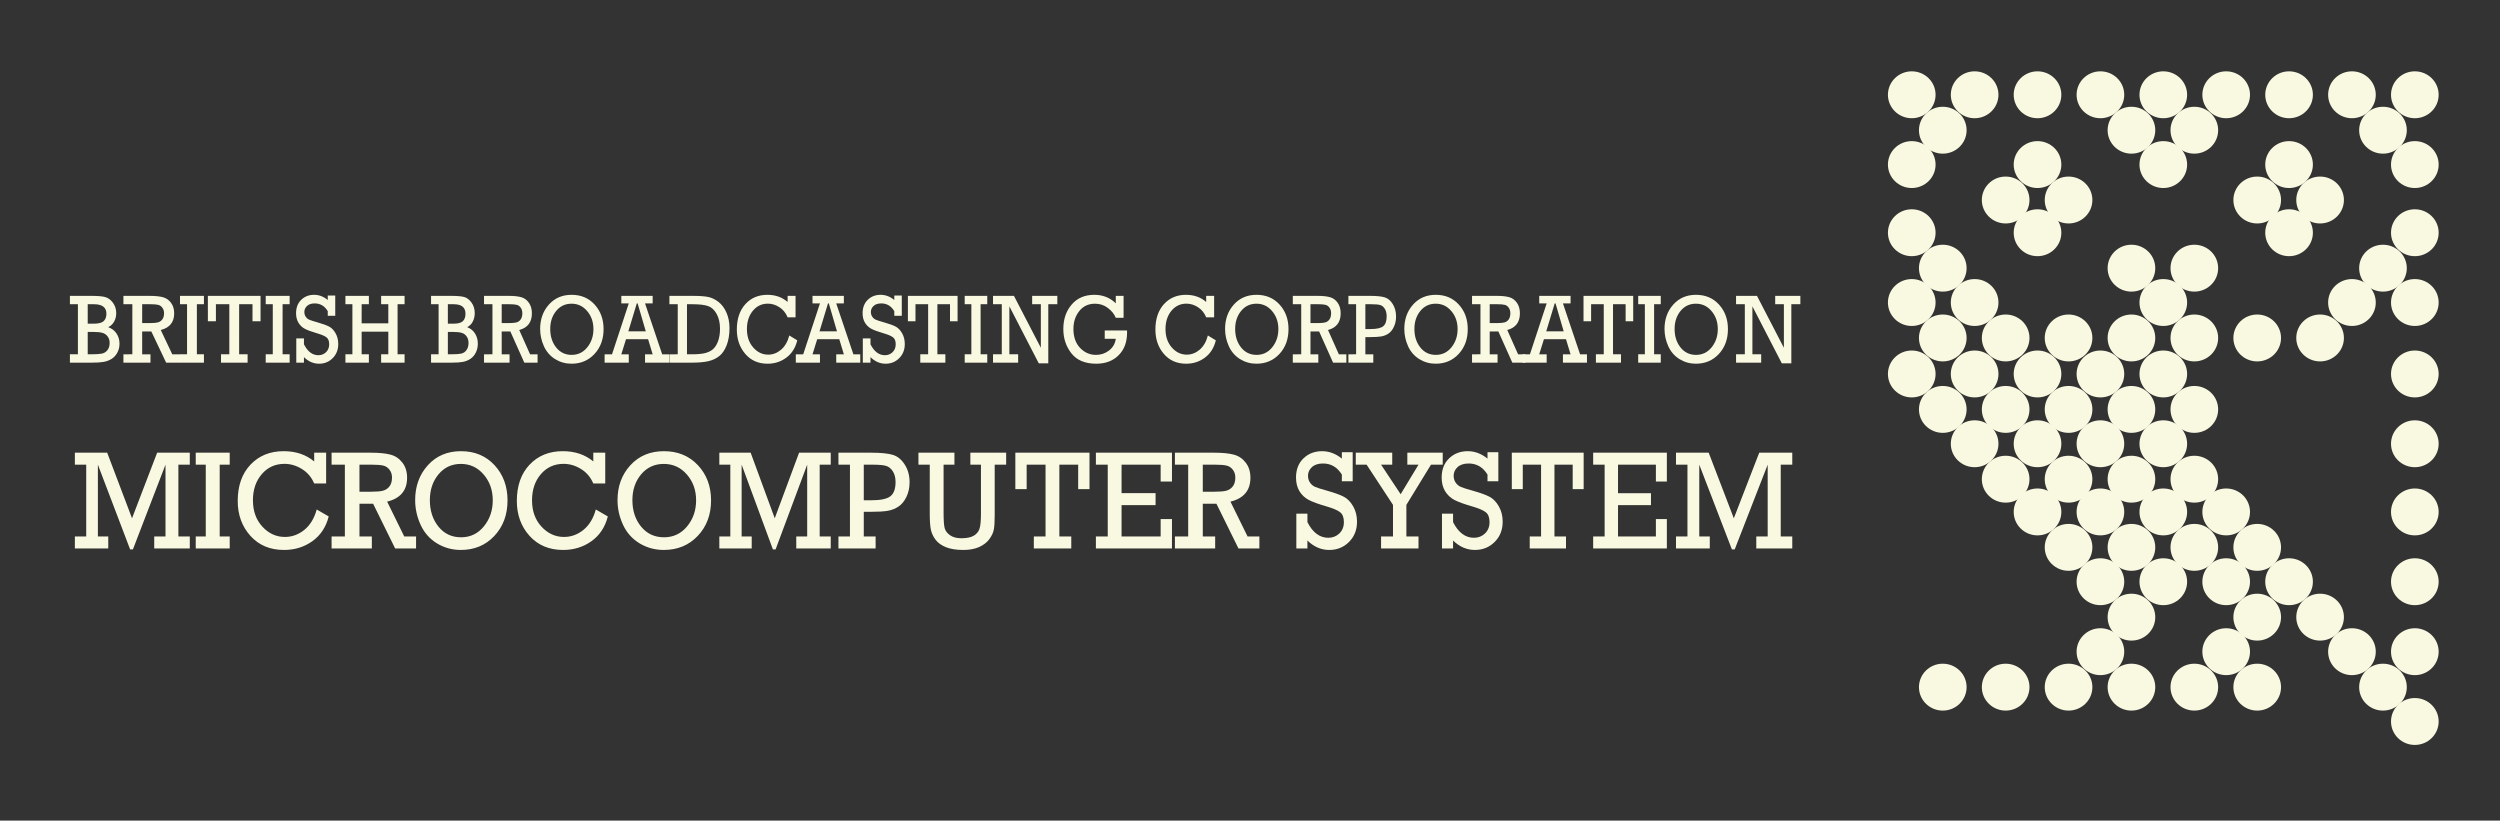 <svg height="202.817" width="617.915" xmlns="http://www.w3.org/2000/svg">
    <rect width="100%" height="100%" fill="#333333" stroke="none"/>
    <g fill="#f9f8e1">
        <g stroke-width=".725" transform="matrix(3.161 0 0 3.111 -142.446 4.962)">
            <circle cx="194.548" cy="5.935" r="1.863"/>
            <circle cx="199.465" cy="5.935" r="1.863"/>
            <circle cx="204.382" cy="5.935" r="1.863"/>
            <circle cx="209.3" cy="5.935" r="1.863"/>
            <circle cx="214.217" cy="5.935" r="1.863"/>
            <circle cx="219.134" cy="5.935" r="1.863"/>
            <circle cx="224.051" cy="5.935" r="1.863"/>
            <circle cx="228.968" cy="5.935" r="1.863"/>
            <circle cx="233.885" cy="5.935" r="1.863"/>
            <circle cx="196.974" cy="8.75" r="1.863"/>
            <circle cx="211.726" cy="8.75" r="1.863"/>
            <circle cx="216.643" cy="8.75" r="1.863"/>
            <circle cx="231.394" cy="8.75" r="1.863"/>
            <circle cx="194.548" cy="11.48" r="1.863"/>
            <circle cx="204.382" cy="11.48" r="1.863"/>
            <circle cx="214.217" cy="11.48" r="1.863"/>
            <circle cx="224.051" cy="11.48" r="1.863"/>
            <circle cx="233.885" cy="11.48" r="1.863"/>
            <circle cx="201.891" cy="14.296" r="1.863"/>
            <circle cx="206.809" cy="14.296" r="1.863"/>
            <circle cx="221.56" cy="14.296" r="1.863"/>
            <circle cx="226.477" cy="14.296" r="1.863"/>
            <circle cx="194.548" cy="16.895" r="1.863"/>
            <circle cx="204.382" cy="16.895" r="1.863"/>
            <circle cx="224.051" cy="16.895" r="1.863"/>
            <circle cx="233.885" cy="16.895" r="1.863"/>
            <circle cx="196.974" cy="19.711" r="1.863"/>
            <circle cx="211.726" cy="19.711" r="1.863"/>
            <circle cx="216.643" cy="19.711" r="1.863"/>
            <circle cx="231.394" cy="19.711" r="1.863"/>
            <circle cx="194.548" cy="22.44" r="1.863"/>
            <circle cx="199.465" cy="22.44" r="1.863"/>
            <circle cx="214.217" cy="22.44" r="1.863"/>
            <circle cx="228.968" cy="22.44" r="1.863"/>
            <circle cx="233.885" cy="22.44" r="1.863"/>
            <circle cx="196.974" cy="25.256" r="1.863"/>
            <circle cx="201.891" cy="25.256" r="1.863"/>
            <circle cx="206.809" cy="25.256" r="1.863"/>
            <circle cx="211.726" cy="25.256" r="1.863"/>
            <circle cx="216.643" cy="25.256" r="1.863"/>
            <circle cx="221.56" cy="25.256" r="1.863"/>
            <circle cx="226.477" cy="25.256" r="1.863"/>
            <circle cx="194.548" cy="28.116" r="1.863"/>
            <circle cx="199.465" cy="28.116" r="1.863"/>
            <circle cx="204.382" cy="28.116" r="1.863"/>
            <circle cx="209.3" cy="28.116" r="1.863"/>
            <circle cx="214.217" cy="28.116" r="1.863"/>
            <circle cx="233.885" cy="28.116" r="1.863"/>
            <circle cx="196.974" cy="30.932" r="1.863"/>
            <circle cx="201.891" cy="30.932" r="1.863"/>
            <circle cx="206.809" cy="30.932" r="1.863"/>
            <circle cx="211.726" cy="30.932" r="1.863"/>
            <circle cx="216.643" cy="30.932" r="1.863"/>
            <circle cx="199.465" cy="33.661" r="1.863"/>
            <circle cx="204.382" cy="33.661" r="1.863"/>
            <circle cx="209.3" cy="33.661" r="1.863"/>
            <circle cx="214.217" cy="33.661" r="1.863"/>
            <circle cx="233.885" cy="33.661" r="1.863"/>
            <circle cx="201.891" cy="36.477" r="1.863"/>
            <circle cx="206.809" cy="36.477" r="1.863"/>
            <circle cx="211.726" cy="36.477" r="1.863"/>
            <circle cx="216.643" cy="36.477" r="1.863"/>
            <circle cx="204.382" cy="39.077" r="1.863"/>
            <circle cx="209.3" cy="39.077" r="1.863"/>
            <circle cx="214.217" cy="39.077" r="1.863"/>
            <circle cx="219.134" cy="39.077" r="1.863"/>
            <circle cx="233.885" cy="39.077" r="1.863"/>
            <circle cx="206.809" cy="41.892" r="1.863"/>
            <circle cx="211.726" cy="41.892" r="1.863"/>
            <circle cx="216.643" cy="41.892" r="1.863"/>
            <circle cx="221.56" cy="41.892" r="1.863"/>
            <circle cx="209.3" cy="44.622" r="1.863"/>
            <circle cx="214.217" cy="44.622" r="1.863"/>
            <circle cx="219.134" cy="44.622" r="1.863"/>
            <circle cx="224.051" cy="44.622" r="1.863"/>
            <circle cx="233.885" cy="44.622" r="1.863"/>
            <circle cx="211.726" cy="47.437" r="1.863"/>
            <circle cx="221.56" cy="47.437" r="1.863"/>
            <circle cx="226.477" cy="47.437" r="1.863"/>
            <circle cx="209.3" cy="50.181" r="1.863"/>
            <circle cx="219.134" cy="50.181" r="1.863"/>
            <circle cx="228.968" cy="50.181" r="1.863"/>
            <circle cx="233.885" cy="50.181" r="1.863"/>
            <circle cx="196.974" cy="52.998" r="1.863"/>
            <circle cx="201.891" cy="52.998" r="1.863"/>
            <circle cx="206.809" cy="52.998" r="1.863"/>
            <circle cx="211.726" cy="52.998" r="1.863"/>
            <circle cx="216.643" cy="52.998" r="1.863"/>
            <circle cx="221.56" cy="52.998" r="1.863"/>
            <circle cx="231.394" cy="52.998" r="1.863"/>
            <circle cx="233.885" cy="55.726" r="1.863"/>
        </g>
        <g stroke-width="2.5">
            <path d="M21.308 132.596V114.85h-2.802v-2.96h7.987l6.14 16.213 6.208-16.213h8.07v2.96h-2.819v17.745h2.819v2.96h-8.792v-2.96h2.785V114.85l-8.053 20.943h-.688l-7.969-20.943v17.745h2.567v2.96h-8.255v-2.96zM50.857 132.596V114.85H48.38v-2.96h8.399v2.96h-2.477v17.745h2.477v2.96h-8.4v-2.96zM78.278 125.927l2.97 1.718q-1.001 3.947-4.052 6.125-3.035 2.16-6.989 2.16-5.183 0-8.317-3.487-3.133-3.488-3.133-8.626 0-5.631 3.15-8.966 3.15-3.335 8.218-3.335 4.479 0 7.53 2.535v-2.16h2.953v7.605h-2.953q-.984-2.314-3.035-3.573-2.05-1.276-4.314-1.276-3.412 0-5.61 2.552-2.182 2.552-2.182 6.448 0 3.998 2.346 6.533 2.345 2.535 5.56 2.535 2.642 0 4.807-1.752 2.165-1.77 3.051-5.036zM85.238 132.596V114.85h-3.282v-2.96h9.71q3.04 0 4.828.476 1.787.46 2.956 1.974 1.168 1.497 1.168 3.743 0 4.695-4.932 5.903l4.228 8.609h2.921v2.96h-5.173l-5.447-11.058h-3.368v8.098h3.059v2.96h-9.95v-2.96zm3.609-11.059h2.818q2.045 0 3.007-.255.98-.272 1.599-1.072.618-.816.618-2.177 0-1.157-.636-1.957-.618-.8-1.546-1.004-.911-.22-2.801-.22h-3.06zM102.613 123.613q0-5.155 3.14-8.626 3.142-3.47 8.187-3.47 5.093 0 8.298 3.47 3.204 3.47 3.204 8.694 0 5.325-3.268 8.796-3.252 3.453-8.281 3.453-3.205 0-5.902-1.633-2.681-1.65-4.03-4.576-1.348-2.944-1.348-6.108zm3.633.017q0 3.896 2.126 6.533 2.126 2.637 5.584 2.637 3.427 0 5.632-2.688 2.205-2.705 2.205-6.448 0-3.777-2.252-6.38-2.237-2.62-5.632-2.62-3.38 0-5.521 2.569-2.142 2.569-2.142 6.397zM147.265 125.927l2.97 1.718q-1.002 3.947-4.053 6.125-3.035 2.16-6.988 2.16-5.184 0-8.317-3.487-3.133-3.488-3.133-8.626 0-5.631 3.15-8.966 3.149-3.335 8.218-3.335 4.478 0 7.53 2.535v-2.16h2.952v7.605h-2.952q-.985-2.314-3.035-3.573-2.05-1.276-4.315-1.276-3.412 0-5.61 2.552-2.182 2.552-2.182 6.448 0 3.998 2.346 6.533t5.561 2.535q2.641 0 4.807-1.752 2.165-1.77 3.05-5.036zM152.63 123.613q0-5.155 3.18-8.626 3.182-3.47 8.291-3.47 5.158 0 8.404 3.47 3.245 3.47 3.245 8.694 0 5.325-3.31 8.796-3.293 3.453-8.387 3.453-3.245 0-5.977-1.633-2.715-1.65-4.08-4.576-1.366-2.944-1.366-6.108zm3.679.017q0 3.896 2.153 6.533 2.153 2.637 5.656 2.637 3.47 0 5.703-2.688 2.234-2.705 2.234-6.448 0-3.777-2.282-6.38-2.265-2.62-5.704-2.62-3.422 0-5.591 2.569t-2.169 6.397zM180.51 132.596V114.85h-2.716v-2.96h7.742l5.953 16.213 6.018-16.213h7.823v2.96h-2.732v17.745h2.732v2.96h-8.522v-2.96h2.7V114.85l-7.808 20.943h-.666l-7.726-20.943v17.745h2.488v2.96h-8.002v-2.96zM210.08 132.596V114.85h-2.846v-2.96h8.084q3.562 0 5.335.527 1.772.528 2.96 2.399 1.203 1.854 1.203 4.39 0 2.024-.797 3.64-.78 1.6-1.951 2.365-1.155.766-2.619 1.038-1.448.255-4.391.255h-1.562v6.09h2.928v2.961h-9.19v-2.96zm3.416-8.95h1.952q3.334 0 4.619-.986 1.285-1.004 1.285-3.522 0-1.599-.683-2.654t-1.692-1.344q-1.008-.289-3.366-.289h-2.115zM233.22 114.851v11.841q0 2.756.26 3.811.276 1.055 1.35 1.804 1.073.731 2.765.731 2.017 0 3.09-.63 1.074-.646 1.415-1.718.358-1.089.358-3.828v-12.011h-2.619v-2.96h8.848v2.96h-2.83v12.369q0 2.5-.211 3.64-.195 1.123-1.09 2.365-.894 1.225-2.52 1.974-1.627.731-3.953.731-2.57 0-4.278-.68-1.708-.698-2.57-1.855-.862-1.156-1.155-2.466-.276-1.31-.276-4.067v-12.011h-2.798v-2.96h8.897v2.96zM258.423 132.596V114.85h-4.668v6.04h-2.797v-9h18.33v9h-2.798v-6.04h-4.651v17.745h2.944v2.96h-9.255v-2.96zM273.795 132.596V114.85h-2.928v-2.96h18.802v7.128h-2.797v-4.168h-9.661v7.043h8.408v2.96h-8.408v7.742h9.66v-4.305h2.798v7.265h-18.802v-2.96zM293.68 132.596V114.85h-3.282v-2.96h9.709q3.042 0 4.829.476 1.787.46 2.956 1.974 1.168 1.497 1.168 3.743 0 4.695-4.932 5.903l4.228 8.609h2.92v2.96h-5.172l-5.447-11.058h-3.368v8.098h3.059v2.96h-9.95v-2.96zm3.609-11.059h2.818q2.045 0 3.007-.255.98-.272 1.598-1.072.619-.816.619-2.177 0-1.157-.636-1.957-.618-.8-1.546-1.004-.911-.22-2.801-.22h-3.06z"/>
        </g>
        <g stroke-width="2.5">
            <path d="M320.409 135.556v-8.592h2.741v2.093q1.97 3.862 5.153 3.862 1.623 0 2.741-1.072 1.12-1.072 1.12-2.807 0-1.684-.915-2.416-.914-.748-3.45-1.48-2.947-.85-4.365-1.6-1.418-.765-2.269-2.16-.835-1.412-.835-3.334 0-2.978 1.828-4.747 1.843-1.787 4.616-1.787 2.632 0 4.885 1.838v-1.582h2.679v7.18h-2.679V117.3q-1.686-2.74-4.648-2.74-1.797 0-2.758.903-.96.884-.96 2.126 0 .953.488 1.684.488.715 1.244 1.055.757.34 2.978.953 2.9.817 4.207 1.531 1.308.698 2.254 2.348.945 1.65.945 3.794 0 3.028-1.985 5.002-1.97 1.973-4.885 1.973-2.994 0-5.389-2.33v1.956zM344.301 132.596v-7.81l-6.523-9.935h-2.679v-2.96h9.013v2.96h-2.758l4.838 7.299 4.412-7.299h-2.758v-2.96h8.745v2.96h-2.899l-6.082 9.936v7.809h2.994v2.96h-9.25v-2.96z"/>
            <path d="M356.409 135.556v-8.592h2.741v2.093q1.97 3.862 5.153 3.862 1.623 0 2.742-1.072 1.118-1.072 1.118-2.807 0-1.684-.914-2.416-.913-.748-3.45-1.48-2.947-.85-4.365-1.6-1.418-.765-2.269-2.16-.835-1.412-.835-3.334 0-2.978 1.828-4.747 1.843-1.787 4.617-1.787 2.63 0 4.884 1.838v-1.582h2.679v7.18h-2.679V117.3q-1.686-2.74-4.648-2.74-1.796 0-2.758.903-.96.884-.96 2.126 0 .953.488 1.684.488.715 1.245 1.055.756.34 2.978.953 2.899.817 4.207 1.531 1.307.698 2.253 2.348.945 1.65.945 3.794 0 3.028-1.985 5.002-1.97 1.973-4.885 1.973-2.994 0-5.389-2.33v1.956zM380.9 132.596V114.85h-4.522v6.04h-2.71v-9h17.758v9h-2.71v-6.04h-4.506v17.745h2.852v2.96h-8.966v-2.96zM396.61 132.596V114.85h-2.835v-2.96h18.215v7.128h-2.71v-4.168h-9.36v7.044h8.146v2.96h-8.146v7.74h9.36v-4.304h2.71v7.265h-18.215v-2.96z"/>
        </g>
        <path d="M417.082 132.596V114.85h-2.835v-2.96h8.081l6.214 16.213 6.281-16.213h8.166v2.96h-2.852v17.745h2.852v2.96h-8.896v-2.96h2.818V114.85l-8.149 20.943h-.696l-8.064-20.943v17.745h2.598v2.96h-8.353v-2.96z"/>
        <g stroke-width="2.5">
            <path d="M19.255 87.57V75.195h-1.976v-2.065h5.35q2.206 0 3.303.273 1.11.273 1.953 1.388.843 1.104.843 2.6 0 1.15-.508 2.076-.497.925-1.467 1.4 1.34.475 2.056 1.578.728 1.092.728 2.504 0 1.222-.543 2.22-.531.996-1.42 1.542-.89.546-1.953.736-1.052.19-2.877.19h-5.465V87.57zM21.68 80h1.513q1.733 0 2.415-.617.693-.63.693-1.84 0-2.35-3.108-2.35h-1.513zm0 7.57h.913q1.79 0 2.622-.177.832-.19 1.352-.867.531-.688.531-1.756 0-.973-.508-1.626-.497-.664-1.294-.878-.786-.225-2.23-.225h-1.386zM32.712 87.57V75.195h-2.206v-2.065h6.527q2.045 0 3.247.332 1.201.32 1.987 1.377.786 1.044.786 2.61 0 3.276-3.316 4.118l2.842 6.005h1.964v2.064h-3.478l-3.662-7.713h-2.264v5.649h2.056v2.064h-6.69v-2.064zm2.427-7.713h1.894q1.375 0 2.022-.178.659-.19 1.075-.747.416-.57.416-1.52 0-.806-.428-1.364-.416-.558-1.04-.7-.612-.154-1.883-.154H35.14z"/>
            <path d="M46.235 87.57V75.195H44.49v-2.065h5.915v2.065h-1.744V87.57h1.744v2.064H44.49v-2.064zM56.682 87.57V75.195h-3.316v4.212h-1.987V73.13h13.02v6.277h-1.987v-4.212h-3.304V87.57h2.091v2.064h-6.574v-2.064zM73.231 89.635v-5.992h1.896v1.46q1.362 2.693 3.563 2.693 1.122 0 1.896-.747.774-.748.774-1.958 0-1.175-.632-1.686-.632-.522-2.387-1.032-2.037-.593-3.018-1.115-.98-.534-1.569-1.507-.577-.985-.577-2.326 0-2.077 1.264-3.311 1.275-1.246 3.192-1.246 1.82 0 3.378 1.281v-1.103h1.852v5.008h-1.852v-1.151q-1.166-1.911-3.214-1.911-1.242 0-1.907.629-.665.617-.665 1.483 0 .665.338 1.175.338.498.86.736.524.237 2.06.664 2.005.57 2.91 1.068.904.487 1.557 1.638.654 1.151.654 2.646 0 2.112-1.373 3.489-1.362 1.377-3.377 1.377-2.07 0-3.727-1.626v1.364zM67.42 87.57V75.195h-1.745v-2.065h5.915v2.065h-1.744V87.57h1.744v2.064h-5.915v-2.064zM87.1 87.57V75.195h-1.722v-2.065h5.796v2.065h-1.787v4.723h6.592v-4.723h-1.776v-2.065H100v2.065h-1.732V87.57H100v2.064h-5.797v-2.064h1.776v-5.59h-6.592v5.59h1.787v2.064h-5.796v-2.064zM108.407 87.57V75.195h-1.864v-2.065h5.045q2.081 0 3.116.273 1.046.273 1.842 1.388.795 1.104.795 2.6 0 1.15-.48 2.076-.468.925-1.383 1.4 1.264.475 1.94 1.578.686 1.092.686 2.504 0 1.222-.512 2.22-.501.996-1.34 1.542-.84.546-1.842.736-.991.19-2.713.19h-5.154V87.57zm2.288-7.57h1.427q1.634 0 2.277-.617.654-.63.654-1.84 0-2.35-2.931-2.35h-1.427zm0 7.57h.86q1.69 0 2.474-.177.784-.19 1.275-.867.5-.688.5-1.756 0-.973-.479-1.626-.468-.664-1.22-.878-.74-.225-2.103-.225h-1.307zM121.716 87.57V75.195h-2.081v-2.065h6.156q1.928 0 3.062.332 1.133.32 1.874 1.377.74 1.044.74 2.61 0 3.276-3.127 4.118l2.68 6.005h1.853v2.064h-3.28l-3.454-7.713h-2.135v5.649h1.94v2.064h-6.31v-2.064zm2.288-7.713h1.787q1.296 0 1.907-.178.62-.19 1.013-.747.392-.57.392-1.52 0-.806-.403-1.364-.392-.558-.98-.7-.578-.154-1.777-.154h-1.94zM133.503 81.305q0-3.596 2.158-6.016 2.157-2.421 5.622-2.421 3.498 0 5.699 2.42 2.2 2.421 2.2 6.065 0 3.714-2.244 6.135-2.234 2.409-5.688 2.409-2.2 0-4.053-1.14-1.841-1.15-2.767-3.192-.927-2.053-.927-4.26zm2.496.012q0 2.717 1.46 4.557 1.46 1.84 3.835 1.84 2.353 0 3.868-1.876 1.514-1.887 1.514-4.497 0-2.635-1.547-4.45-1.536-1.828-3.868-1.828-2.32 0-3.792 1.792-1.47 1.792-1.47 4.462zM160.183 83.833h-5.448l-1.166 3.738h1.842v2.064h-5.971v-2.064h1.83l4.14-12.579h-1.84v-1.863h7.746v1.863h-1.885l4.239 12.579h1.7v2.064h-5.939v-2.064h1.885zm-.566-1.935-2.016-6.906h-.207l-2.092 6.906zM167.513 87.57V75.195h-2.06v-2.065h5.863q2.43 0 3.737.273 1.318.273 2.55 1.234 1.23.961 1.96 2.646.742 1.673.742 3.821 0 2.445-.709 4.249-.708 1.803-1.863 2.693-1.144.89-2.735 1.246-1.58.344-4.031.344h-5.513v-2.064zm2.288 0H171q2.004 0 3.17-.272 1.177-.273 1.983-.926.807-.664 1.308-1.993.501-1.33.501-3.133 0-2.148-.828-3.643-.817-1.496-2.103-1.946-1.275-.463-3.933-.463H169.8zM195.084 82.919l1.972 1.198q-.664 2.754-2.69 4.272-2.017 1.508-4.642 1.508-3.444 0-5.525-2.433-2.08-2.433-2.08-6.017 0-3.927 2.091-6.253 2.092-2.326 5.46-2.326 2.974 0 5 1.768v-1.507h1.962v5.304h-1.962q-.653-1.614-2.015-2.492-1.362-.89-2.866-.89-2.266 0-3.726 1.78-1.45 1.78-1.45 4.498 0 2.788 1.558 4.557 1.559 1.768 3.694 1.768 1.754 0 3.193-1.223 1.438-1.234 2.026-3.512zM207.439 83.833h-5.448l-1.166 3.738h1.842v2.064h-5.971v-2.064h1.83l4.14-12.579h-1.84v-1.863h7.746v1.863h-1.885l4.239 12.579h1.7v2.064h-5.939v-2.064h1.885zm-.567-1.935-2.015-6.906h-.207l-2.092 6.906zM213.26 89.635v-5.992h1.895v1.46q1.362 2.693 3.563 2.693 1.122 0 1.896-.747.774-.748.774-1.958 0-1.175-.632-1.686-.632-.522-2.387-1.032-2.037-.593-3.018-1.115-.98-.534-1.569-1.507-.577-.985-.577-2.326 0-2.077 1.264-3.311 1.274-1.246 3.192-1.246 1.82 0 3.378 1.281v-1.103h1.852v5.008h-1.852v-1.151q-1.166-1.911-3.214-1.911-1.243 0-1.907.629-.665.617-.665 1.483 0 .665.338 1.175.338.498.86.736.524.237 2.06.664 2.005.57 2.91 1.068.904.487 1.557 1.638.654 1.151.654 2.646 0 2.112-1.373 3.489-1.362 1.377-3.378 1.377-2.07 0-3.726-1.626v1.364zM229.404 87.57V75.195h-3.127v4.212h-1.874V73.13h12.28v6.277h-1.874v-4.212h-3.117V87.57h1.972v2.064h-6.2v-2.064zM240.086 87.57V75.195h-1.645v-2.065h5.578v2.065h-1.645V87.57h1.645v2.064h-5.578v-2.064zM247.607 87.57V75.195h-2.168v-2.065h5.176l6.646 12.828V75.194h-2.146v-2.065h6.221v2.065h-2.233v14.608h-2.354l-7.267-14.086V87.57h2.168v2.064h-6.21v-2.064zM273.05 81.673h5.513q.01.32.01.57 0 3.476-2.091 5.565-2.092 2.089-5.524 2.089-4.108 0-6.124-2.54-2.016-2.551-2.016-6.028 0-3.643 2.06-6.052 2.059-2.41 5.59-2.41 3.17 0 5.316 2.101V73.13h1.929v5.423h-1.929q-.544-1.365-1.939-2.42-1.384-1.069-3.17-1.069-2.485 0-3.923 1.828-1.439 1.827-1.439 4.402 0 2.955 1.635 4.688 1.645 1.732 3.955 1.732 1.809 0 3.225-1.092 1.417-1.103 1.656-2.883h-2.734zM298.543 82.919l1.972 1.198q-.665 2.754-2.691 4.272-2.016 1.508-4.642 1.508-3.443 0-5.524-2.433t-2.081-6.017q0-3.927 2.092-6.253t5.459-2.326q2.974 0 5 1.768v-1.507h1.962v5.304h-1.961q-.654-1.614-2.016-2.492-1.362-.89-2.865-.89-2.267 0-3.727 1.78-1.449 1.78-1.449 4.498 0 2.788 1.558 4.557 1.558 1.768 3.694 1.768 1.754 0 3.192-1.223 1.439-1.234 2.027-3.512zM302.796 81.305q0-3.596 2.157-6.016 2.158-2.421 5.623-2.421 3.497 0 5.698 2.42 2.201 2.421 2.201 6.065 0 3.714-2.244 6.135-2.234 2.409-5.688 2.409-2.2 0-4.053-1.14-1.842-1.15-2.768-3.192-.926-2.053-.926-4.26zm2.495.012q0 2.717 1.46 4.557 1.46 1.84 3.836 1.84 2.353 0 3.868-1.876 1.514-1.887 1.514-4.497 0-2.635-1.547-4.45-1.536-1.828-3.868-1.828-2.32 0-3.792 1.792-1.47 1.792-1.47 4.462zM321.617 87.57V75.195h-2.08v-2.065h6.155q1.929 0 3.062.332 1.133.32 1.874 1.377.741 1.044.741 2.61 0 3.276-3.127 4.118l2.68 6.005h1.853v2.064h-3.28l-3.454-7.713h-2.135v5.649h1.939v2.064h-6.309v-2.064zm2.289-7.713h1.786q1.297 0 1.907-.178.621-.19 1.014-.747.392-.57.392-1.52 0-.806-.403-1.364-.393-.558-.981-.7-.577-.154-1.776-.154h-1.94zM335.184 87.57V75.195h-1.906v-2.065h5.415q2.386 0 3.574.368 1.187.368 1.983 1.673.806 1.293.806 3.062 0 1.412-.534 2.54-.523 1.115-1.307 1.649-.774.534-1.755.723-.97.178-2.942.178h-1.046v4.249h1.962v2.064h-6.156v-2.064zm2.288-6.241h1.308q2.234 0 3.094-.688.861-.7.861-2.457 0-1.115-.457-1.851-.458-.736-1.134-.938-.675-.201-2.255-.201h-1.417zM347.097 81.305q0-3.596 2.157-6.016 2.158-2.421 5.623-2.421 3.497 0 5.698 2.42 2.201 2.421 2.201 6.065 0 3.714-2.244 6.135-2.234 2.409-5.688 2.409-2.2 0-4.053-1.14-1.842-1.15-2.768-3.192-.926-2.053-.926-4.26zm2.495.012q0 2.717 1.46 4.557 1.46 1.84 3.836 1.84 2.353 0 3.868-1.876 1.514-1.887 1.514-4.497 0-2.635-1.547-4.45-1.536-1.828-3.868-1.828-2.32 0-3.792 1.792-1.47 1.792-1.47 4.462zM365.918 87.57V75.195h-2.08v-2.065h6.155q1.929 0 3.062.332 1.133.32 1.874 1.377.741 1.044.741 2.61 0 3.276-3.127 4.118l2.68 6.005h1.853v2.064h-3.28l-3.454-7.713h-2.136v5.649h1.94v2.064h-6.309v-2.064zm2.288-7.713h1.787q1.297 0 1.907-.178.621-.19 1.013-.747.393-.57.393-1.52 0-.806-.403-1.364-.393-.558-.981-.7-.578-.154-1.776-.154h-1.94z"/>
            <path d="M387.058 83.833h-5.448l-1.166 3.738h1.841v2.064h-5.97v-2.064h1.83l4.14-12.579h-1.841v-1.863h7.747v1.863h-1.885l4.238 12.579h1.7v2.064h-5.938v-2.064h1.885zm-.567-1.935-2.016-6.906h-.207l-2.092 6.906zM396.394 87.57V75.195h-3.127v4.212h-1.874V73.13h12.28v6.277h-1.874v-4.212h-3.116V87.57h1.972v2.064h-6.2v-2.064zM406.552 87.57V75.195h-1.645v-2.065h5.579v2.065h-1.646V87.57h1.646v2.064h-5.58v-2.064zM411.41 81.305q0-3.596 2.157-6.016 2.157-2.421 5.622-2.421 3.498 0 5.699 2.42 2.2 2.421 2.2 6.065 0 3.714-2.244 6.135-2.233 2.409-5.687 2.409-2.201 0-4.054-1.14-1.841-1.15-2.767-3.192-.926-2.053-.926-4.26zm2.495.012q0 2.717 1.46 4.557 1.46 1.84 3.835 1.84 2.354 0 3.868-1.876 1.515-1.887 1.515-4.497 0-2.635-1.548-4.45-1.536-1.828-3.868-1.828-2.32 0-3.791 1.792t-1.471 4.462zM431.262 87.57V75.195h-2.169v-2.065h5.176l6.646 12.828V75.194h-2.146v-2.065h6.221v2.065h-2.233v14.608h-2.354l-7.267-14.086V87.57h2.168v2.064h-6.21v-2.064z"/>
        </g>
    </g>
</svg>
